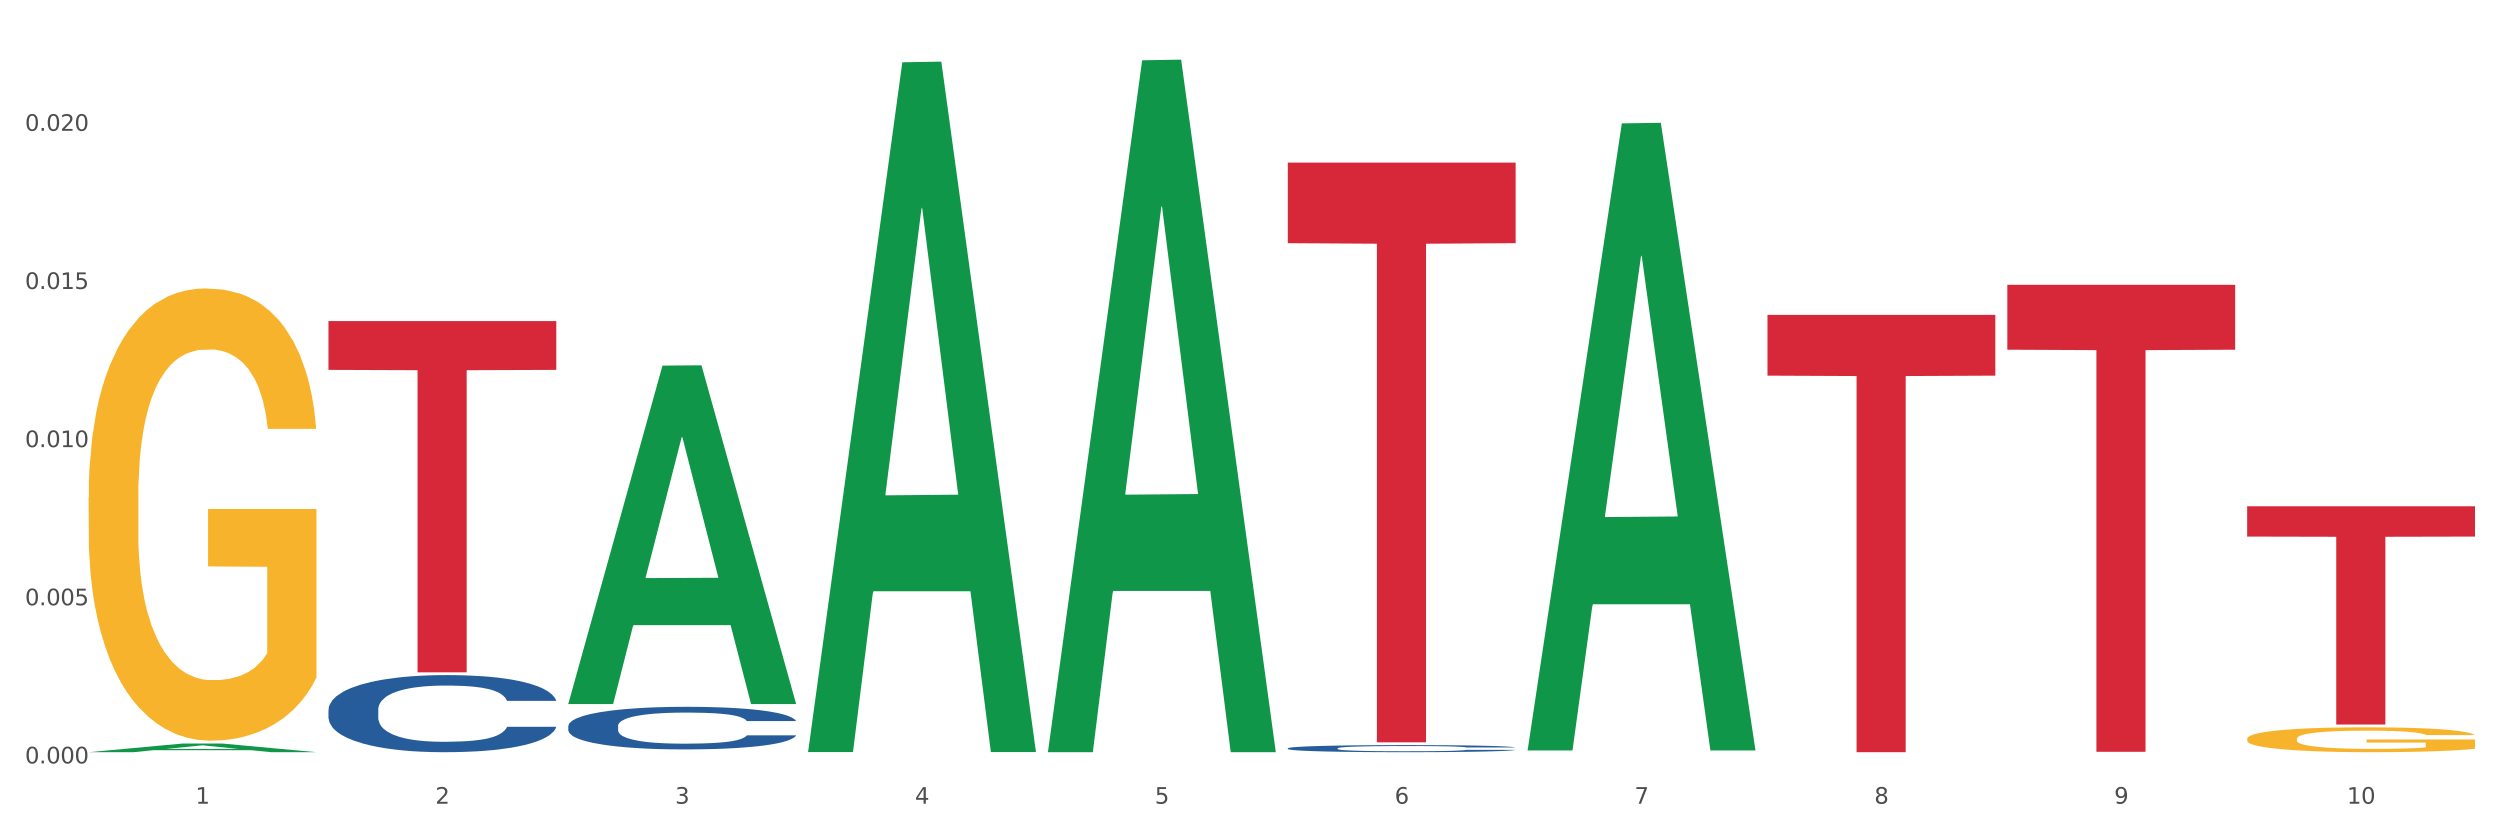 <?xml version="1.0" encoding="utf-8" standalone="no"?>
<!DOCTYPE svg PUBLIC "-//W3C//DTD SVG 1.1//EN"
  "http://www.w3.org/Graphics/SVG/1.1/DTD/svg11.dtd">
<svg xmlns:xlink="http://www.w3.org/1999/xlink" width="1080pt" height="360pt" viewBox="0 0 1080 360" xmlns="http://www.w3.org/2000/svg" version="1.1">
 <rect x="0" y="0" width="1080" height="360" fill="#333333" stroke="none"/>
 <defs>
  <style type="text/css">*{stroke-linejoin: round; stroke-linecap: butt}</style>
 </defs>
 <g id="figure_1">
  <g id="patch_1">
   <path d="M 0 360 
L 1080 360 
L 1080 0 
L 0 0 
z
" style="fill: #ffffff; stroke: #ffffff; stroke-linejoin: miter"/>
  </g>
  <g id="axes_1">
   <g id="matplotlib.axis_1">
    <g id="xtick_1">
     <g id="text_1">
      <!-- 1 -->
      <g style="fill: #4d4d4d" transform="translate(84.444 347.204) scale(0.096 -0.096)">
       <defs>
        <path id="DejaVuSans-31" d="M 794 531 
L 1825 531 
L 1825 4091 
L 703 3866 
L 703 4441 
L 1819 4666 
L 2450 4666 
L 2450 531 
L 3481 531 
L 3481 0 
L 794 0 
L 794 531 
z
" transform="scale(0.016)"/>
       </defs>
       <use xlink:href="#DejaVuSans-31"/>
      </g>
     </g>
    </g>
    <g id="xtick_2">
     <g id="text_2">
      <!-- 2 -->
      <g style="fill: #4d4d4d" transform="translate(188.053 347.204) scale(0.096 -0.096)">
       <defs>
        <path id="DejaVuSans-32" d="M 1228 531 
L 3431 531 
L 3431 0 
L 469 0 
L 469 531 
Q 828 903 1448 1529 
Q 2069 2156 2228 2338 
Q 2531 2678 2651 2914 
Q 2772 3150 2772 3378 
Q 2772 3750 2511 3984 
Q 2250 4219 1831 4219 
Q 1534 4219 1204 4116 
Q 875 4013 500 3803 
L 500 4441 
Q 881 4594 1212 4672 
Q 1544 4750 1819 4750 
Q 2544 4750 2975 4387 
Q 3406 4025 3406 3419 
Q 3406 3131 3298 2873 
Q 3191 2616 2906 2266 
Q 2828 2175 2409 1742 
Q 1991 1309 1228 531 
z
" transform="scale(0.016)"/>
       </defs>
       <use xlink:href="#DejaVuSans-32"/>
      </g>
     </g>
    </g>
    <g id="xtick_3">
     <g id="text_3">
      <!-- 3 -->
      <g style="fill: #4d4d4d" transform="translate(291.663 347.204) scale(0.096 -0.096)">
       <defs>
        <path id="DejaVuSans-33" d="M 2597 2516 
Q 3050 2419 3304 2112 
Q 3559 1806 3559 1356 
Q 3559 666 3084 287 
Q 2609 -91 1734 -91 
Q 1441 -91 1130 -33 
Q 819 25 488 141 
L 488 750 
Q 750 597 1062 519 
Q 1375 441 1716 441 
Q 2309 441 2620 675 
Q 2931 909 2931 1356 
Q 2931 1769 2642 2001 
Q 2353 2234 1838 2234 
L 1294 2234 
L 1294 2753 
L 1863 2753 
Q 2328 2753 2575 2939 
Q 2822 3125 2822 3475 
Q 2822 3834 2567 4026 
Q 2313 4219 1838 4219 
Q 1578 4219 1281 4162 
Q 984 4106 628 3988 
L 628 4550 
Q 988 4650 1302 4700 
Q 1616 4750 1894 4750 
Q 2613 4750 3031 4423 
Q 3450 4097 3450 3541 
Q 3450 3153 3228 2886 
Q 3006 2619 2597 2516 
z
" transform="scale(0.016)"/>
       </defs>
       <use xlink:href="#DejaVuSans-33"/>
      </g>
     </g>
    </g>
    <g id="xtick_4">
     <g id="text_4">
      <!-- 4 -->
      <g style="fill: #4d4d4d" transform="translate(395.273 347.204) scale(0.096 -0.096)">
       <defs>
        <path id="DejaVuSans-34" d="M 2419 4116 
L 825 1625 
L 2419 1625 
L 2419 4116 
z
M 2253 4666 
L 3047 4666 
L 3047 1625 
L 3713 1625 
L 3713 1100 
L 3047 1100 
L 3047 0 
L 2419 0 
L 2419 1100 
L 313 1100 
L 313 1709 
L 2253 4666 
z
" transform="scale(0.016)"/>
       </defs>
       <use xlink:href="#DejaVuSans-34"/>
      </g>
     </g>
    </g>
    <g id="xtick_5">
     <g id="text_5">
      <!-- 5 -->
      <g style="fill: #4d4d4d" transform="translate(498.883 347.204) scale(0.096 -0.096)">
       <defs>
        <path id="DejaVuSans-35" d="M 691 4666 
L 3169 4666 
L 3169 4134 
L 1269 4134 
L 1269 2991 
Q 1406 3038 1543 3061 
Q 1681 3084 1819 3084 
Q 2600 3084 3056 2656 
Q 3513 2228 3513 1497 
Q 3513 744 3044 326 
Q 2575 -91 1722 -91 
Q 1428 -91 1123 -41 
Q 819 9 494 109 
L 494 744 
Q 775 591 1075 516 
Q 1375 441 1709 441 
Q 2250 441 2565 725 
Q 2881 1009 2881 1497 
Q 2881 1984 2565 2268 
Q 2250 2553 1709 2553 
Q 1456 2553 1204 2497 
Q 953 2441 691 2322 
L 691 4666 
z
" transform="scale(0.016)"/>
       </defs>
       <use xlink:href="#DejaVuSans-35"/>
      </g>
     </g>
    </g>
    <g id="xtick_6">
     <g id="text_6">
      <!-- 6 -->
      <g style="fill: #4d4d4d" transform="translate(602.492 347.204) scale(0.096 -0.096)">
       <defs>
        <path id="DejaVuSans-36" d="M 2113 2584 
Q 1688 2584 1439 2293 
Q 1191 2003 1191 1497 
Q 1191 994 1439 701 
Q 1688 409 2113 409 
Q 2538 409 2786 701 
Q 3034 994 3034 1497 
Q 3034 2003 2786 2293 
Q 2538 2584 2113 2584 
z
M 3366 4563 
L 3366 3988 
Q 3128 4100 2886 4159 
Q 2644 4219 2406 4219 
Q 1781 4219 1451 3797 
Q 1122 3375 1075 2522 
Q 1259 2794 1537 2939 
Q 1816 3084 2150 3084 
Q 2853 3084 3261 2657 
Q 3669 2231 3669 1497 
Q 3669 778 3244 343 
Q 2819 -91 2113 -91 
Q 1303 -91 875 529 
Q 447 1150 447 2328 
Q 447 3434 972 4092 
Q 1497 4750 2381 4750 
Q 2619 4750 2861 4703 
Q 3103 4656 3366 4563 
z
" transform="scale(0.016)"/>
       </defs>
       <use xlink:href="#DejaVuSans-36"/>
      </g>
     </g>
    </g>
    <g id="xtick_7">
     <g id="text_7">
      <!-- 7 -->
      <g style="fill: #4d4d4d" transform="translate(706.102 347.204) scale(0.096 -0.096)">
       <defs>
        <path id="DejaVuSans-37" d="M 525 4666 
L 3525 4666 
L 3525 4397 
L 1831 0 
L 1172 0 
L 2766 4134 
L 525 4134 
L 525 4666 
z
" transform="scale(0.016)"/>
       </defs>
       <use xlink:href="#DejaVuSans-37"/>
      </g>
     </g>
    </g>
    <g id="xtick_8">
     <g id="text_8">
      <!-- 8 -->
      <g style="fill: #4d4d4d" transform="translate(809.712 347.204) scale(0.096 -0.096)">
       <defs>
        <path id="DejaVuSans-38" d="M 2034 2216 
Q 1584 2216 1326 1975 
Q 1069 1734 1069 1313 
Q 1069 891 1326 650 
Q 1584 409 2034 409 
Q 2484 409 2743 651 
Q 3003 894 3003 1313 
Q 3003 1734 2745 1975 
Q 2488 2216 2034 2216 
z
M 1403 2484 
Q 997 2584 770 2862 
Q 544 3141 544 3541 
Q 544 4100 942 4425 
Q 1341 4750 2034 4750 
Q 2731 4750 3128 4425 
Q 3525 4100 3525 3541 
Q 3525 3141 3298 2862 
Q 3072 2584 2669 2484 
Q 3125 2378 3379 2068 
Q 3634 1759 3634 1313 
Q 3634 634 3220 271 
Q 2806 -91 2034 -91 
Q 1263 -91 848 271 
Q 434 634 434 1313 
Q 434 1759 690 2068 
Q 947 2378 1403 2484 
z
M 1172 3481 
Q 1172 3119 1398 2916 
Q 1625 2713 2034 2713 
Q 2441 2713 2670 2916 
Q 2900 3119 2900 3481 
Q 2900 3844 2670 4047 
Q 2441 4250 2034 4250 
Q 1625 4250 1398 4047 
Q 1172 3844 1172 3481 
z
" transform="scale(0.016)"/>
       </defs>
       <use xlink:href="#DejaVuSans-38"/>
      </g>
     </g>
    </g>
    <g id="xtick_9">
     <g id="text_9">
      <!-- 9 -->
      <g style="fill: #4d4d4d" transform="translate(913.322 347.204) scale(0.096 -0.096)">
       <defs>
        <path id="DejaVuSans-39" d="M 703 97 
L 703 672 
Q 941 559 1184 500 
Q 1428 441 1663 441 
Q 2288 441 2617 861 
Q 2947 1281 2994 2138 
Q 2813 1869 2534 1725 
Q 2256 1581 1919 1581 
Q 1219 1581 811 2004 
Q 403 2428 403 3163 
Q 403 3881 828 4315 
Q 1253 4750 1959 4750 
Q 2769 4750 3195 4129 
Q 3622 3509 3622 2328 
Q 3622 1225 3098 567 
Q 2575 -91 1691 -91 
Q 1453 -91 1209 -44 
Q 966 3 703 97 
z
M 1959 2075 
Q 2384 2075 2632 2365 
Q 2881 2656 2881 3163 
Q 2881 3666 2632 3958 
Q 2384 4250 1959 4250 
Q 1534 4250 1286 3958 
Q 1038 3666 1038 3163 
Q 1038 2656 1286 2365 
Q 1534 2075 1959 2075 
z
" transform="scale(0.016)"/>
       </defs>
       <use xlink:href="#DejaVuSans-39"/>
      </g>
     </g>
    </g>
    <g id="xtick_10">
     <g id="text_10">
      <!-- 10 -->
      <g style="fill: #4d4d4d" transform="translate(1013.877 347.204) scale(0.096 -0.096)">
       <defs>
        <path id="DejaVuSans-30" d="M 2034 4250 
Q 1547 4250 1301 3770 
Q 1056 3291 1056 2328 
Q 1056 1369 1301 889 
Q 1547 409 2034 409 
Q 2525 409 2770 889 
Q 3016 1369 3016 2328 
Q 3016 3291 2770 3770 
Q 2525 4250 2034 4250 
z
M 2034 4750 
Q 2819 4750 3233 4129 
Q 3647 3509 3647 2328 
Q 3647 1150 3233 529 
Q 2819 -91 2034 -91 
Q 1250 -91 836 529 
Q 422 1150 422 2328 
Q 422 3509 836 4129 
Q 1250 4750 2034 4750 
z
" transform="scale(0.016)"/>
       </defs>
       <use xlink:href="#DejaVuSans-31"/>
       <use xlink:href="#DejaVuSans-30" transform="translate(63.623 0)"/>
      </g>
     </g>
    </g>
    <g id="xtick_11"/>
    <g id="xtick_12"/>
    <g id="xtick_13"/>
    <g id="xtick_14"/>
    <g id="xtick_15"/>
    <g id="xtick_16"/>
    <g id="xtick_17"/>
    <g id="xtick_18"/>
    <g id="xtick_19"/>
   </g>
   <g id="matplotlib.axis_2">
    <g id="ytick_1">
     <g id="text_11">
      <!-- 0.000 -->
      <g style="fill: #4d4d4d" transform="translate(10.8 329.798) scale(0.096 -0.096)">
       <defs>
        <path id="DejaVuSans-2e" d="M 684 794 
L 1344 794 
L 1344 0 
L 684 0 
L 684 794 
z
" transform="scale(0.016)"/>
       </defs>
       <use xlink:href="#DejaVuSans-30"/>
       <use xlink:href="#DejaVuSans-2e" transform="translate(63.623 0)"/>
       <use xlink:href="#DejaVuSans-30" transform="translate(95.41 0)"/>
       <use xlink:href="#DejaVuSans-30" transform="translate(159.033 0)"/>
       <use xlink:href="#DejaVuSans-30" transform="translate(222.656 0)"/>
      </g>
     </g>
    </g>
    <g id="ytick_2">
     <g id="text_12">
      <!-- 0.005 -->
      <g style="fill: #4d4d4d" transform="translate(10.8 261.478) scale(0.096 -0.096)">
       <use xlink:href="#DejaVuSans-30"/>
       <use xlink:href="#DejaVuSans-2e" transform="translate(63.623 0)"/>
       <use xlink:href="#DejaVuSans-30" transform="translate(95.41 0)"/>
       <use xlink:href="#DejaVuSans-30" transform="translate(159.033 0)"/>
       <use xlink:href="#DejaVuSans-35" transform="translate(222.656 0)"/>
      </g>
     </g>
    </g>
    <g id="ytick_3">
     <g id="text_13">
      <!-- 0.010 -->
      <g style="fill: #4d4d4d" transform="translate(10.8 193.157) scale(0.096 -0.096)">
       <use xlink:href="#DejaVuSans-30"/>
       <use xlink:href="#DejaVuSans-2e" transform="translate(63.623 0)"/>
       <use xlink:href="#DejaVuSans-30" transform="translate(95.41 0)"/>
       <use xlink:href="#DejaVuSans-31" transform="translate(159.033 0)"/>
       <use xlink:href="#DejaVuSans-30" transform="translate(222.656 0)"/>
      </g>
     </g>
    </g>
    <g id="ytick_4">
     <g id="text_14">
      <!-- 0.015 -->
      <g style="fill: #4d4d4d" transform="translate(10.8 124.837) scale(0.096 -0.096)">
       <use xlink:href="#DejaVuSans-30"/>
       <use xlink:href="#DejaVuSans-2e" transform="translate(63.623 0)"/>
       <use xlink:href="#DejaVuSans-30" transform="translate(95.41 0)"/>
       <use xlink:href="#DejaVuSans-31" transform="translate(159.033 0)"/>
       <use xlink:href="#DejaVuSans-35" transform="translate(222.656 0)"/>
      </g>
     </g>
    </g>
    <g id="ytick_5">
     <g id="text_15">
      <!-- 0.020 -->
      <g style="fill: #4d4d4d" transform="translate(10.8 56.516) scale(0.096 -0.096)">
       <use xlink:href="#DejaVuSans-30"/>
       <use xlink:href="#DejaVuSans-2e" transform="translate(63.623 0)"/>
       <use xlink:href="#DejaVuSans-30" transform="translate(95.41 0)"/>
       <use xlink:href="#DejaVuSans-32" transform="translate(159.033 0)"/>
       <use xlink:href="#DejaVuSans-30" transform="translate(222.656 0)"/>
      </g>
     </g>
    </g>
    <g id="ytick_6"/>
    <g id="ytick_7"/>
    <g id="ytick_8"/>
    <g id="ytick_9"/>
    <g id="ytick_10"/>
   </g>
   <g id="PolyCollection_1">
    <path d="M 38.283 324.942 
L 38.384 324.939 
L 78.974 321.197 
L 95.818 321.193 
L 136.712 324.95 
L 117.229 324.95 
L 108.401 324.075 
L 66.493 324.075 
L 66.188 324.089 
L 57.664 324.95 
L 38.283 324.95 
L 38.283 324.942 
L 71.769 323.553 
L 103.125 323.549 
L 87.599 321.994 
L 87.396 321.987 
L 87.193 321.998 
L 71.668 323.549 
L 71.769 323.553 
L 38.283 324.942 
z
" clip-path="url(#p273932e5c1)" style="fill: #109648"/>
    <path d="M 245.502 324.944 
L 343.932 324.944 
L 343.932 324.944 
L 305.213 324.944 
L 305.213 324.95 
L 283.988 324.95 
L 283.988 324.944 
L 245.502 324.944 
L 245.502 324.944 
L 245.502 324.944 
z
" clip-path="url(#p273932e5c1)" style="fill: #d62839"/>
    <path d="M 970.771 319.17 
L 970.887 319.16 
L 970.887 318.807 
L 971.119 318.502 
L 972.281 317.766 
L 974.025 317.158 
L 975.303 316.834 
L 976.581 316.569 
L 978.092 316.304 
L 979.951 316.029 
L 983.321 315.627 
L 985.413 315.421 
L 987.97 315.205 
L 992.618 314.891 
L 995.988 314.714 
L 999.474 314.567 
L 1005.169 314.391 
L 1008.887 314.312 
L 1012.838 314.253 
L 1017.603 314.214 
L 1021.206 314.204 
L 1029.108 314.234 
L 1035.848 314.322 
L 1039.102 314.391 
L 1043.285 314.508 
L 1045.493 314.587 
L 1049.096 314.744 
L 1052.814 314.95 
L 1055.371 315.127 
L 1059.206 315.46 
L 1062.111 315.794 
L 1064.784 316.206 
L 1066.179 316.491 
L 1067.224 316.756 
L 1068.154 317.06 
L 1069.084 317.541 
L 1048.166 317.541 
L 1047.353 317.197 
L 1046.074 316.873 
L 1044.215 316.559 
L 1042.588 316.363 
L 1039.799 316.118 
L 1037.242 315.961 
L 1034.57 315.843 
L 1031.316 315.745 
L 1028.759 315.696 
L 1025.157 315.657 
L 1018.068 315.666 
L 1013.303 315.745 
L 1010.049 315.843 
L 1007.958 315.931 
L 1006.098 316.029 
L 1004.007 316.167 
L 1001.566 316.373 
L 999.823 316.559 
L 998.08 316.795 
L 996.685 317.03 
L 995.407 317.305 
L 994.361 317.6 
L 993.548 317.904 
L 992.851 318.277 
L 992.269 318.895 
L 992.269 320.239 
L 992.502 320.543 
L 993.083 320.946 
L 993.78 321.25 
L 994.942 321.613 
L 995.988 321.858 
L 997.964 322.212 
L 1000.172 322.506 
L 1001.915 322.692 
L 1003.658 322.85 
L 1006.679 323.065 
L 1010.049 323.242 
L 1012.955 323.35 
L 1016.906 323.448 
L 1019.579 323.487 
L 1021.903 323.507 
L 1027.597 323.507 
L 1031.664 323.478 
L 1036.197 323.409 
L 1039.683 323.321 
L 1042.588 323.213 
L 1045.842 323.036 
L 1047.934 322.869 
L 1047.934 320.818 
L 1022.368 320.808 
L 1022.368 319.444 
L 1069.2 319.444 
L 1069.2 323.448 
L 1067.224 323.654 
L 1065.016 323.841 
L 1062.692 324.007 
L 1059.206 324.214 
L 1055.022 324.41 
L 1051.304 324.547 
L 1047.353 324.665 
L 1042.704 324.773 
L 1036.661 324.871 
L 1032.943 324.91 
L 1028.294 324.94 
L 1022.832 324.95 
L 1018.068 324.93 
L 1013.42 324.881 
L 1008.539 324.792 
L 1003.774 324.665 
L 1000.172 324.537 
L 996.569 324.38 
L 992.734 324.174 
L 989.713 323.978 
L 987.389 323.801 
L 984.832 323.576 
L 982.043 323.281 
L 979.951 323.016 
L 978.092 322.742 
L 976.116 322.388 
L 974.722 322.084 
L 973.327 321.701 
L 972.514 321.417 
L 971.584 320.975 
L 970.887 320.357 
L 970.771 319.17 
z
" clip-path="url(#p273932e5c1)" style="fill: #f7b32b"/>
    <path d="M 556.332 70.251 
L 654.761 70.251 
L 654.761 105.052 
L 616.042 105.288 
L 616.042 320.678 
L 594.817 320.678 
L 594.817 105.288 
L 556.332 105.052 
L 556.332 70.487 
L 556.332 70.251 
z
" clip-path="url(#p273932e5c1)" style="fill: #d62839"/>
    <path d="M 38.283 214.883 
L 38.399 214.705 
L 38.399 208.281 
L 38.632 202.748 
L 39.794 189.365 
L 41.537 178.3 
L 42.815 172.412 
L 44.093 167.593 
L 45.604 162.775 
L 47.464 157.778 
L 50.834 150.462 
L 52.925 146.714 
L 55.482 142.788 
L 60.13 137.078 
L 63.5 133.866 
L 66.987 131.189 
L 72.681 127.977 
L 76.4 126.549 
L 80.351 125.478 
L 85.115 124.765 
L 88.718 124.586 
L 96.62 125.122 
L 103.36 126.728 
L 106.614 127.977 
L 110.798 130.118 
L 113.006 131.546 
L 116.608 134.401 
L 120.327 138.149 
L 122.883 141.361 
L 126.718 147.428 
L 129.623 153.496 
L 132.296 160.991 
L 133.691 166.166 
L 134.737 170.984 
L 135.666 176.516 
L 136.596 185.26 
L 115.678 185.26 
L 114.865 179.014 
L 113.587 173.125 
L 111.727 167.415 
L 110.1 163.846 
L 107.311 159.384 
L 104.755 156.529 
L 102.082 154.388 
L 98.828 152.603 
L 96.271 151.711 
L 92.669 150.997 
L 85.58 151.176 
L 80.816 152.603 
L 77.562 154.388 
L 75.47 155.994 
L 73.611 157.778 
L 71.519 160.277 
L 69.078 164.024 
L 67.335 167.415 
L 65.592 171.698 
L 64.198 175.981 
L 62.919 180.977 
L 61.873 186.331 
L 61.06 191.863 
L 60.363 198.644 
L 59.782 209.887 
L 59.782 234.335 
L 60.014 239.867 
L 60.595 247.183 
L 61.292 252.715 
L 62.455 259.318 
L 63.5 263.779 
L 65.476 270.204 
L 67.684 275.557 
L 69.427 278.948 
L 71.17 281.803 
L 74.192 285.729 
L 77.562 288.941 
L 80.467 290.904 
L 84.418 292.689 
L 87.091 293.402 
L 89.415 293.759 
L 95.109 293.759 
L 99.177 293.224 
L 103.709 291.975 
L 107.195 290.369 
L 110.1 288.406 
L 113.354 285.194 
L 115.446 282.16 
L 115.446 244.863 
L 89.88 244.685 
L 89.88 219.88 
L 136.712 219.88 
L 136.712 292.689 
L 134.737 296.436 
L 132.529 299.827 
L 130.205 302.86 
L 126.718 306.608 
L 122.535 310.177 
L 118.816 312.675 
L 114.865 314.817 
L 110.217 316.78 
L 104.174 318.564 
L 100.455 319.278 
L 95.807 319.813 
L 90.345 319.992 
L 85.58 319.635 
L 80.932 318.743 
L 76.051 317.137 
L 71.286 314.817 
L 67.684 312.497 
L 64.081 309.642 
L 60.247 305.894 
L 57.225 302.325 
L 54.901 299.113 
L 52.344 295.009 
L 49.555 289.655 
L 47.464 284.837 
L 45.604 279.84 
L 43.629 273.416 
L 42.234 267.884 
L 40.84 260.924 
L 40.026 255.749 
L 39.096 247.719 
L 38.399 236.476 
L 38.283 214.883 
z
" clip-path="url(#p273932e5c1)" style="fill: #f7b32b"/>
    <path d="M 556.332 323.259 
L 556.448 323.256 
L 556.448 323.178 
L 556.797 323.071 
L 558.077 322.875 
L 559.706 322.726 
L 562.498 322.553 
L 564.011 322.48 
L 565.989 322.398 
L 570.061 322.267 
L 574.715 322.155 
L 577.972 322.093 
L 580.415 322.054 
L 585.884 321.984 
L 589.025 321.953 
L 592.283 321.927 
L 595.075 321.911 
L 599.729 321.891 
L 603.452 321.883 
L 607.757 321.88 
L 611.364 321.883 
L 616.134 321.894 
L 623.115 321.927 
L 625.791 321.947 
L 629.397 321.981 
L 633.121 322.026 
L 636.146 322.07 
L 639.636 322.135 
L 643.243 322.219 
L 646.733 322.326 
L 649.176 322.424 
L 651.154 322.527 
L 652.899 322.654 
L 654.179 322.791 
L 654.761 322.906 
L 633.47 322.906 
L 632.888 322.802 
L 631.724 322.69 
L 630.561 322.614 
L 629.281 322.553 
L 627.303 322.483 
L 625.558 322.438 
L 622.649 322.384 
L 619.973 322.351 
L 617.763 322.331 
L 615.087 322.314 
L 609.386 322.297 
L 605.314 322.297 
L 602.754 322.303 
L 599.613 322.317 
L 596.937 322.337 
L 593.795 322.37 
L 591.352 322.407 
L 588.909 322.454 
L 587.513 322.488 
L 585.418 322.55 
L 584.022 322.6 
L 582.161 322.687 
L 581.114 322.749 
L 579.252 322.909 
L 578.438 323.026 
L 578.089 323.108 
L 577.856 323.197 
L 577.856 323.635 
L 578.554 323.831 
L 579.136 323.915 
L 580.066 324.01 
L 581.812 324.134 
L 584.371 324.254 
L 587.047 324.341 
L 589.258 324.394 
L 591.352 324.434 
L 593.446 324.465 
L 596.006 324.493 
L 598.1 324.509 
L 601.242 324.526 
L 604.965 324.535 
L 607.873 324.535 
L 613.807 324.521 
L 616.483 324.507 
L 619.043 324.487 
L 621.835 324.456 
L 624.045 324.422 
L 625.325 324.397 
L 627.42 324.344 
L 629.048 324.288 
L 630.445 324.223 
L 631.375 324.167 
L 632.422 324.083 
L 633.237 323.988 
L 633.47 323.937 
L 654.761 323.937 
L 654.296 324.038 
L 653.481 324.137 
L 651.852 324.268 
L 650.573 324.344 
L 648.595 324.436 
L 646.5 324.515 
L 643.592 324.602 
L 640.916 324.666 
L 638.123 324.722 
L 635.098 324.773 
L 629.63 324.843 
L 627.652 324.863 
L 623.464 324.896 
L 620.206 324.916 
L 615.436 324.935 
L 610.549 324.947 
L 605.43 324.95 
L 600.893 324.944 
L 595.89 324.927 
L 592.748 324.91 
L 589.258 324.885 
L 585.186 324.846 
L 581.346 324.798 
L 577.74 324.742 
L 574.365 324.678 
L 571.224 324.605 
L 567.152 324.484 
L 564.127 324.366 
L 561.916 324.257 
L 560.404 324.165 
L 558.891 324.047 
L 558.077 323.966 
L 556.797 323.769 
L 556.332 323.587 
L 556.332 323.259 
z
" clip-path="url(#p273932e5c1)" style="fill: #255c99"/>
    <path d="M 141.893 138.7 
L 240.322 138.7 
L 240.322 159.786 
L 201.603 159.929 
L 201.603 290.435 
L 180.378 290.435 
L 180.378 159.929 
L 141.893 159.786 
L 141.893 138.843 
L 141.893 138.7 
z
" clip-path="url(#p273932e5c1)" style="fill: #d62839"/>
    <path d="M 141.893 306.605 
L 142.009 306.574 
L 142.009 305.722 
L 142.358 304.566 
L 143.638 302.437 
L 145.267 300.824 
L 148.059 298.938 
L 149.572 298.147 
L 151.55 297.265 
L 155.622 295.835 
L 160.276 294.618 
L 163.533 293.949 
L 165.977 293.523 
L 171.445 292.762 
L 174.586 292.428 
L 177.844 292.154 
L 180.636 291.971 
L 185.29 291.758 
L 189.013 291.667 
L 193.318 291.637 
L 196.925 291.667 
L 201.695 291.789 
L 208.676 292.154 
L 211.352 292.367 
L 214.958 292.732 
L 218.682 293.219 
L 221.707 293.705 
L 225.197 294.405 
L 228.804 295.318 
L 232.294 296.474 
L 234.737 297.539 
L 236.715 298.664 
L 238.46 300.033 
L 239.74 301.524 
L 240.322 302.771 
L 219.031 302.771 
L 218.449 301.646 
L 217.285 300.429 
L 216.122 299.607 
L 214.842 298.938 
L 212.864 298.178 
L 211.119 297.691 
L 208.21 297.113 
L 205.534 296.748 
L 203.324 296.535 
L 200.648 296.352 
L 194.947 296.17 
L 190.875 296.17 
L 188.315 296.231 
L 185.174 296.383 
L 182.498 296.596 
L 179.356 296.961 
L 176.913 297.356 
L 174.47 297.873 
L 173.074 298.238 
L 170.979 298.908 
L 169.583 299.455 
L 167.722 300.398 
L 166.675 301.068 
L 164.813 302.802 
L 163.999 304.08 
L 163.65 304.962 
L 163.417 305.935 
L 163.417 310.681 
L 164.115 312.811 
L 164.697 313.724 
L 165.627 314.758 
L 167.373 316.097 
L 169.932 317.405 
L 172.608 318.348 
L 174.819 318.926 
L 176.913 319.352 
L 179.007 319.686 
L 181.567 319.991 
L 183.661 320.173 
L 186.803 320.356 
L 190.526 320.447 
L 193.434 320.447 
L 199.368 320.295 
L 202.044 320.143 
L 204.604 319.93 
L 207.396 319.595 
L 209.606 319.23 
L 210.886 318.956 
L 212.981 318.378 
L 214.609 317.77 
L 216.006 317.07 
L 216.936 316.462 
L 217.983 315.549 
L 218.798 314.515 
L 219.031 313.967 
L 240.322 313.967 
L 239.857 315.062 
L 239.042 316.127 
L 237.413 317.557 
L 236.134 318.378 
L 234.156 319.382 
L 232.061 320.234 
L 229.153 321.177 
L 226.477 321.877 
L 223.684 322.485 
L 220.659 323.033 
L 215.191 323.793 
L 213.213 324.006 
L 209.025 324.371 
L 205.767 324.584 
L 200.997 324.797 
L 196.11 324.919 
L 190.991 324.95 
L 186.454 324.889 
L 181.451 324.706 
L 178.309 324.524 
L 174.819 324.25 
L 170.747 323.824 
L 166.907 323.307 
L 163.301 322.698 
L 159.926 321.999 
L 156.785 321.208 
L 152.713 319.899 
L 149.688 318.622 
L 147.477 317.435 
L 145.965 316.431 
L 144.452 315.153 
L 143.638 314.271 
L 142.358 312.142 
L 141.893 310.164 
L 141.893 306.605 
z
" clip-path="url(#p273932e5c1)" style="fill: #255c99"/>
    <path d="M 763.551 136.022 
L 861.981 136.022 
L 861.981 162.277 
L 823.262 162.454 
L 823.262 324.95 
L 802.037 324.95 
L 802.037 162.454 
L 763.551 162.277 
L 763.551 136.2 
L 763.551 136.022 
z
" clip-path="url(#p273932e5c1)" style="fill: #d62839"/>
    <path d="M 245.502 313.611 
L 245.619 313.595 
L 245.619 313.124 
L 245.968 312.486 
L 247.248 311.31 
L 248.877 310.419 
L 251.669 309.378 
L 253.181 308.941 
L 255.159 308.454 
L 259.231 307.664 
L 263.885 306.992 
L 267.143 306.622 
L 269.586 306.387 
L 275.055 305.967 
L 278.196 305.782 
L 281.454 305.631 
L 284.246 305.53 
L 288.9 305.413 
L 292.623 305.362 
L 296.928 305.346 
L 300.534 305.362 
L 305.305 305.43 
L 312.285 305.631 
L 314.961 305.749 
L 318.568 305.95 
L 322.291 306.219 
L 325.316 306.488 
L 328.807 306.874 
L 332.413 307.378 
L 335.904 308.017 
L 338.347 308.605 
L 340.325 309.226 
L 342.07 309.983 
L 343.35 310.806 
L 343.932 311.495 
L 322.64 311.495 
L 322.059 310.873 
L 320.895 310.201 
L 319.732 309.747 
L 318.452 309.378 
L 316.474 308.958 
L 314.729 308.689 
L 311.82 308.37 
L 309.144 308.168 
L 306.934 308.05 
L 304.258 307.95 
L 298.557 307.849 
L 294.484 307.849 
L 291.925 307.882 
L 288.783 307.966 
L 286.107 308.084 
L 282.966 308.286 
L 280.523 308.504 
L 278.08 308.79 
L 276.683 308.991 
L 274.589 309.361 
L 273.193 309.663 
L 271.331 310.184 
L 270.284 310.554 
L 268.423 311.511 
L 267.608 312.217 
L 267.259 312.704 
L 267.027 313.242 
L 267.027 315.863 
L 267.725 317.039 
L 268.306 317.543 
L 269.237 318.114 
L 270.982 318.853 
L 273.542 319.576 
L 276.218 320.096 
L 278.429 320.416 
L 280.523 320.651 
L 282.617 320.836 
L 285.177 321.004 
L 287.271 321.104 
L 290.412 321.205 
L 294.135 321.256 
L 297.044 321.256 
L 302.978 321.172 
L 305.654 321.088 
L 308.213 320.97 
L 311.006 320.785 
L 313.216 320.584 
L 314.496 320.432 
L 316.59 320.113 
L 318.219 319.777 
L 319.615 319.391 
L 320.546 319.055 
L 321.593 318.551 
L 322.408 317.979 
L 322.64 317.677 
L 343.932 317.677 
L 343.466 318.282 
L 342.652 318.87 
L 341.023 319.66 
L 339.743 320.113 
L 337.765 320.668 
L 335.671 321.138 
L 332.762 321.659 
L 330.087 322.045 
L 327.294 322.381 
L 324.269 322.684 
L 318.801 323.104 
L 316.823 323.221 
L 312.635 323.423 
L 309.377 323.54 
L 304.607 323.658 
L 299.72 323.725 
L 294.601 323.742 
L 290.063 323.708 
L 285.06 323.608 
L 281.919 323.507 
L 278.429 323.356 
L 274.356 323.12 
L 270.517 322.835 
L 266.91 322.499 
L 263.536 322.112 
L 260.395 321.676 
L 256.323 320.953 
L 253.298 320.248 
L 251.087 319.592 
L 249.575 319.038 
L 248.062 318.332 
L 247.248 317.845 
L 245.968 316.669 
L 245.502 315.577 
L 245.502 313.611 
z
" clip-path="url(#p273932e5c1)" style="fill: #255c99"/>
    <path d="M 970.771 218.697 
L 1069.2 218.697 
L 1069.2 231.802 
L 1030.481 231.891 
L 1030.481 313.003 
L 1009.256 313.003 
L 1009.256 231.891 
L 970.771 231.802 
L 970.771 218.785 
L 970.771 218.697 
z
" clip-path="url(#p273932e5c1)" style="fill: #d62839"/>
    <path d="M 659.941 323.68 
L 660.043 323.425 
L 700.632 53.3 
L 717.477 53.046 
L 758.371 324.189 
L 738.888 324.189 
L 730.06 261.05 
L 688.151 261.05 
L 687.847 262.068 
L 679.323 324.189 
L 659.941 324.189 
L 659.941 323.68 
L 693.428 223.37 
L 724.783 223.115 
L 709.258 110.839 
L 709.055 110.33 
L 708.852 111.093 
L 693.326 223.115 
L 693.428 223.37 
L 659.941 323.68 
z
" clip-path="url(#p273932e5c1)" style="fill: #109648"/>
    <path d="M 452.722 324.388 
L 452.823 324.107 
L 493.413 26.04 
L 510.257 25.759 
L 551.151 324.95 
L 531.668 324.95 
L 522.84 255.279 
L 480.932 255.279 
L 480.627 256.403 
L 472.103 324.95 
L 452.722 324.95 
L 452.722 324.388 
L 486.208 213.701 
L 517.564 213.42 
L 502.038 89.531 
L 501.835 88.969 
L 501.632 89.811 
L 486.107 213.42 
L 486.208 213.701 
L 452.722 324.388 
z
" clip-path="url(#p273932e5c1)" style="fill: #109648"/>
    <path d="M 349.112 324.331 
L 349.214 324.051 
L 389.803 26.899 
L 406.648 26.618 
L 447.542 324.891 
L 428.059 324.891 
L 419.23 255.434 
L 377.322 255.434 
L 377.017 256.554 
L 368.494 324.891 
L 349.112 324.891 
L 349.112 324.331 
L 382.598 213.984 
L 413.954 213.704 
L 398.428 90.194 
L 398.225 89.634 
L 398.022 90.474 
L 382.497 213.704 
L 382.598 213.984 
L 349.112 324.331 
z
" clip-path="url(#p273932e5c1)" style="fill: #109648"/>
    <path d="M 245.502 303.869 
L 245.604 303.732 
L 286.193 157.943 
L 303.038 157.805 
L 343.932 304.144 
L 324.449 304.144 
L 315.621 270.067 
L 273.712 270.067 
L 273.408 270.617 
L 264.884 304.144 
L 245.502 304.144 
L 245.502 303.869 
L 278.989 249.731 
L 310.344 249.593 
L 294.819 188.997 
L 294.616 188.722 
L 294.413 189.134 
L 278.887 249.593 
L 278.989 249.731 
L 245.502 303.869 
z
" clip-path="url(#p273932e5c1)" style="fill: #109648"/>
    <path d="M 867.161 123.035 
L 965.59 123.035 
L 965.59 151.072 
L 926.872 151.261 
L 926.872 324.786 
L 905.646 324.786 
L 905.646 151.261 
L 867.161 151.072 
L 867.161 123.224 
L 867.161 123.035 
z
" clip-path="url(#p273932e5c1)" style="fill: #d62839"/>
   </g>
  </g>
 </g>
 <defs>
  <clipPath id="p273932e5c1">
   <rect x="38.283" y="10.8" width="1030.917" height="329.109"/>
  </clipPath>
 </defs>
</svg>
